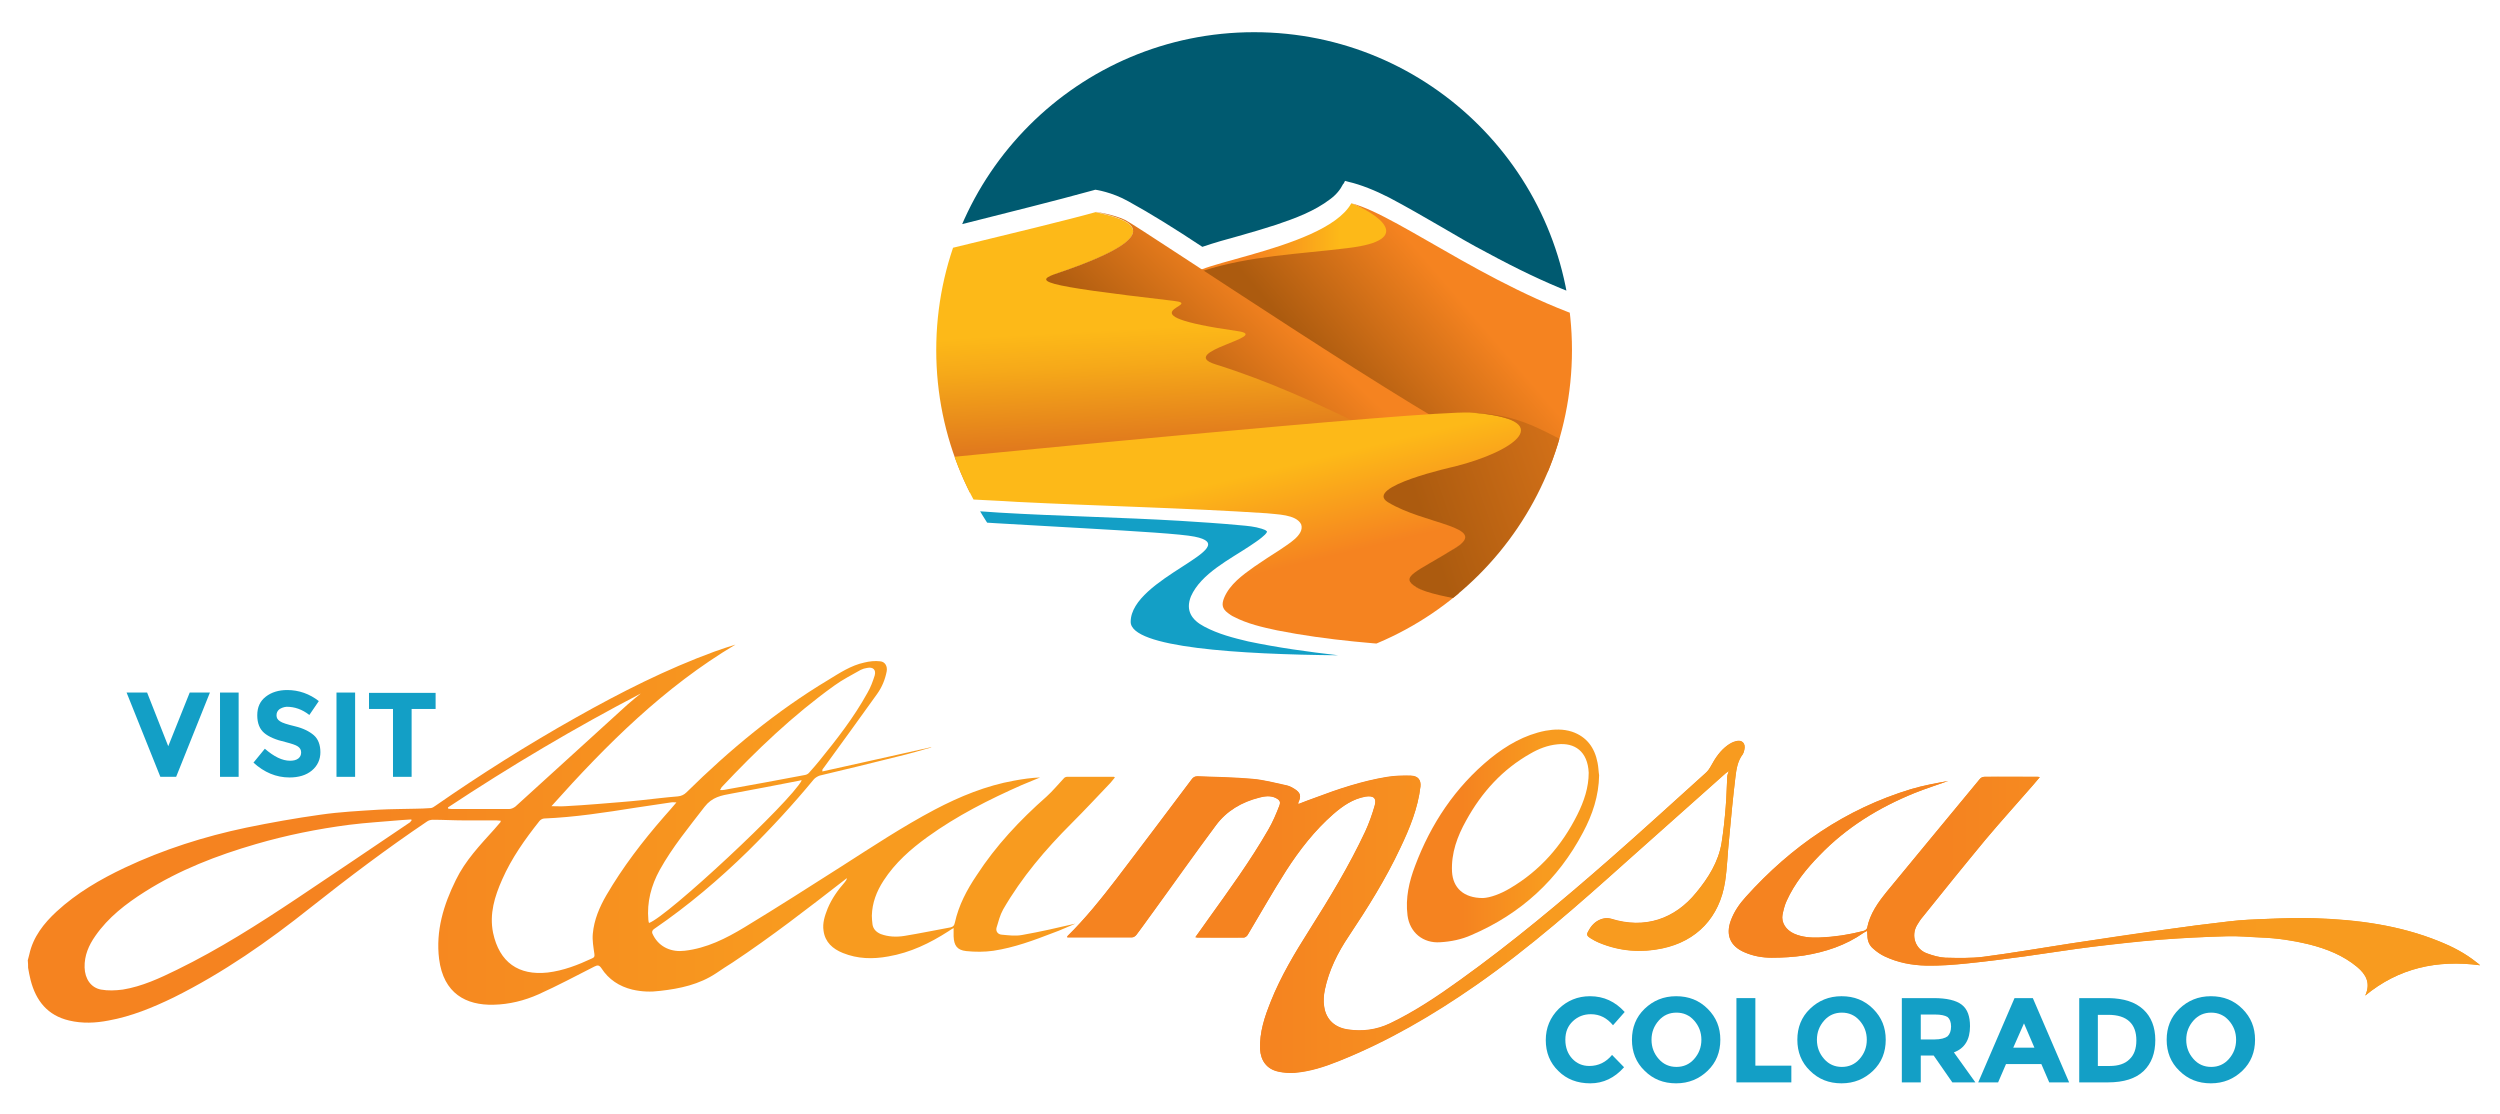 <?xml version="1.0" encoding="utf-8"?>
<!-- Generator: Adobe Illustrator 26.2.1, SVG Export Plug-In . SVG Version: 6.00 Build 0)  -->
<svg version="1.1" id="Layer_1" xmlns="http://www.w3.org/2000/svg" xmlns:xlink="http://www.w3.org/1999/xlink" x="0px" y="0px"
	 viewBox="0 0 792 352.9" style="enable-background:new 0 0 792 352.9;" xml:space="preserve">
<style type="text/css">
	.st0{fill:url(#SVGID_1_);}
	.st1{fill:url(#SVGID_00000026881678999814049820000017091148765208739482_);}
	.st2{fill:url(#SVGID_00000052810350843194907600000013843691924515213742_);}
	.st3{fill:url(#SVGID_00000036225692252807678070000017888983752554024630_);}
	.st4{fill:url(#SVGID_00000004524118410562248960000004977039638311648900_);}
	.st5{clip-path:url(#SVGID_00000111884138522439526390000000163169170579613347_);}
	.st6{fill:url(#SVGID_00000021082892200076101040000008306059842665822131_);}
	.st7{fill:url(#SVGID_00000158710273933403129300000013637753348070941345_);}
	.st8{fill:url(#SVGID_00000110463673832584262590000014346597333240145296_);}
	.st9{fill:url(#SVGID_00000041296526546533480780000012491867695109479060_);}
	.st10{fill:#005A70;}
	.st11{fill:#395A5A;}
	.st12{fill:#606161;}
	.st13{fill:url(#SVGID_00000114782269182403691110000016813653853118960033_);}
	.st14{fill:#139FC6;}
	.st15{fill:url(#SVGID_00000099663950900917469810000016241459933165206413_);}
</style>
<g>
	<g id="NWGgss">
		
			<linearGradient id="SVGID_1_" gradientUnits="userSpaceOnUse" x1="338.13" y1="64.6" x2="785.69" y2="64.6" gradientTransform="matrix(1 0 0 -1 0 352)">
			<stop  offset="0.29" style="stop-color:#F58320"/>
			<stop  offset="0.71" style="stop-color:#F89B1F"/>
		</linearGradient>
		<path class="st0" d="M378.7,296.9c0.3,0.1,0.5,0.1,0.6,0.1c4.9,0,9.9,0,14.8,0c0.4,0,1-0.5,1.2-0.9c4-6.7,7.9-13.6,12.1-20.2
			c4.2-6.6,9-12.8,15-18c3-2.6,6.1-4.8,10.2-5.6c2.5-0.4,3.6,0.5,2.9,2.9c-0.8,2.8-1.8,5.6-3,8.2c-5.1,10.9-11.3,21.1-17.7,31.2
			c-4.6,7.3-9,14.6-12.2,22.6c-1.9,4.9-3.6,9.8-3.4,15.1c0.2,3.7,2.1,6.3,5.7,7.1c1.7,0.4,3.5,0.5,5.2,0.4c4.9-0.4,9.5-1.9,14-3.7
			c15.5-6.2,29.7-14.6,43.4-24c17.1-11.9,32.7-25.7,48.2-39.6c10.3-9.2,20.7-18.4,31-27.6c0.2-0.2,0.5-0.4,1-0.7
			c-0.2,0.7-0.4,1.2-0.5,1.7c-0.2,3.2-0.2,6.5-0.5,9.7c-0.3,3.8-0.7,7.6-1.3,11.4c-1,6-4.2,11.1-8,15.7c-6.8,8.4-16.3,11.7-27.1,8.3
			c-0.8-0.2-1.7-0.2-2.5,0c-1.9,0.5-3.3,1.7-4.3,3.4c-1,1.6-1,1.9,0.6,2.9c0.8,0.5,1.6,1,2.5,1.3c6.5,2.7,13.2,3.3,20,1.8
			c11-2.3,18.2-9.9,19.9-21.1c0.7-4.6,0.8-9.2,1.3-13.8c0.6-6.5,1.2-13,2-19.5c0.3-2.5,0.7-5,2.3-7.1c0.3-0.4,0.4-0.9,0.5-1.4
			c0.5-2-0.7-3.3-2.7-2.7c-0.9,0.2-1.8,0.7-2.5,1.2c-2.4,1.7-4,4.1-5.4,6.7c-0.4,0.8-1,1.6-1.7,2.2c-10.1,9.1-20.1,18.3-30.3,27.2
			c-15.3,13.4-30.9,26.5-47.4,38.3c-7.1,5.1-14.4,10-22.3,13.8c-4.2,2-8.7,2.6-13.3,1.9c-4.1-0.6-6.9-3.1-7.5-7.2
			c-0.3-1.8-0.1-3.7,0.2-5.4c1.3-6.2,4.1-11.8,7.6-17c6-9,11.7-18.1,16.3-27.9c2.9-6.2,5.6-12.6,6.4-19.5c0.2-2-0.7-3.3-3-3.4
			c-2.5-0.1-5.1,0-7.6,0.4c-7.9,1.3-15.4,3.8-22.8,6.6c-1.7,0.6-3.5,1.3-5.3,2c0-0.3,0-0.4,0-0.5c1-2,0.7-3.1-1.2-4.3
			c-0.8-0.5-1.6-0.9-2.4-1.1c-3.7-0.8-7.4-1.8-11.1-2.1c-5.7-0.5-11.5-0.6-17.2-0.8c-0.9,0-1.4,0.3-1.9,1
			c-7.9,10.5-15.8,21-23.8,31.5c-4.8,6.3-9.8,12.5-15.5,18.1c-0.1,0.1-0.1,0.2-0.1,0.4c6.9,0,13.7,0,20.5,0c0.5,0,1.1-0.4,1.4-0.8
			c1.7-2.2,3.2-4.5,4.9-6.7c6.7-9.4,13.4-18.8,20.3-28c3.4-4.6,8.2-7.4,13.8-8.8c1.7-0.4,3.5-0.6,5.1,0.1c1.3,0.6,1.7,1.2,1.2,2.5
			c-1,2.6-2.1,5.2-3.5,7.6c-5.7,9.9-12.4,19.1-19,28.3C381.5,293,380.1,294.9,378.7,296.9L378.7,296.9z M785.7,305.8
			c-0.5-0.5-0.8-0.7-1.1-0.9c-3.6-2.9-7.6-5-11.9-6.7c-12.6-5.1-25.9-6.9-39.3-7.3c-5-0.2-10,0-15,0.2c-4.1,0.1-8.2,0.3-12.3,0.8
			c-7,0.8-14,1.7-20.9,2.7c-9.8,1.4-19.5,2.9-29.3,4.3c-9.2,1.4-18.3,3-27.5,4.2c-4,0.5-8,0.4-12.1,0.3c-2-0.1-4-0.7-5.9-1.4
			c-3.5-1.2-5.1-5.4-3.1-8.9c0.5-0.9,1.1-1.8,1.8-2.6c6.6-8.2,13.1-16.4,19.9-24.5c4.9-5.9,10-11.5,15-17.2c0.7-0.8,1.4-1.7,2.2-2.6
			c-0.3-0.1-0.4-0.1-0.5-0.1c-5.7,0-11.4,0-17.1,0c-0.5,0-1.1,0.3-1.4,0.7c-9.8,11.9-19.6,23.7-29.4,35.6c-2.8,3.4-5.4,7-6.3,11.6
			c-0.1,0.4-0.7,0.8-1.1,0.9c-4.6,1.2-9.3,2-14.1,2.1c-2.7,0.1-5.4-0.1-7.9-1.2c-2.6-1.1-4.2-3.5-3.7-6c0.3-1.5,0.6-3,1.3-4.4
			c2.5-5.5,6.2-10.1,10.4-14.4c8.6-8.9,18.9-15.2,30.2-19.8c3.5-1.4,7.1-2.6,10.6-3.8c-4,0.8-8,1.5-11.8,2.6
			c-20.8,6.3-37.9,18.1-52.3,34.1c-2,2.2-3.7,4.7-4.8,7.6c-1.7,4.6-0.1,8.1,4.4,10c2.7,1.2,5.6,1.7,8.6,1.7c3.4,0,6.8-0.2,10.2-0.7
			c6.8-1.1,13.2-3.2,18.9-7.2c0.3-0.2,0.6-0.4,1.1-0.6c0,0.6,0.1,1,0.1,1.5c0,1.6,0.6,3.1,1.8,4.1c1.1,1,2.4,1.9,3.7,2.5
			c4.2,1.9,8.6,2.8,13.1,2.9c4.4,0.1,8.8-0.2,13.1-0.7c6-0.6,12-1.4,18-2.2c7.3-1,14.6-2.2,21.9-3.1c7-0.9,14-1.7,21-2.2
			c7.1-0.6,14.3-0.9,21.4-1.1c3.5-0.1,7.1,0.2,10.6,0.4c5.2,0.2,10.3,1,15.4,2.2c5.5,1.4,10.7,3.5,15.1,7.1c2.9,2.4,4.4,5.2,2.6,9.1
			C759.9,306.7,772,304,785.7,305.8L785.7,305.8z"/>
		
			<linearGradient id="SVGID_00000080886073204995067420000004411270661077155984_" gradientUnits="userSpaceOnUse" x1="8.84" y1="87.843" x2="353.39" y2="87.843" gradientTransform="matrix(1 0 0 -1 0 352)">
			<stop  offset="0.29" style="stop-color:#F58320"/>
			<stop  offset="0.71" style="stop-color:#F89B1F"/>
		</linearGradient>
		<path style="fill:url(#SVGID_00000080886073204995067420000004411270661077155984_);" d="M8.8,304.2c0.2-0.6,0.3-1.2,0.5-1.9
			c1.2-5.5,4.6-9.8,8.6-13.5c6.4-5.9,13.8-10.2,21.6-13.9c12.3-5.8,25.2-9.9,38.5-12.7c7.8-1.6,15.6-3,23.5-4.1
			c6.2-0.9,12.4-1.2,18.6-1.6c3.8-0.2,7.7-0.2,11.5-0.3c1.6,0,3.2-0.1,4.8-0.2c0.5,0,1.1-0.4,1.5-0.7c14.4-10,29.3-19.4,44.6-28
			c14.2-8,28.6-15.3,43.9-20.9c2.2-0.8,4.4-1.5,6.6-2.2c-22.5,13.4-40.8,31.6-58.3,51.2c1.7,0,3,0.1,4.4,0c3.4-0.2,6.9-0.4,10.3-0.7
			c4.6-0.4,9.2-0.7,13.8-1.2c3.8-0.4,7.7-0.9,11.5-1.2c1.1-0.1,2-0.5,2.8-1.3c13.7-13.5,28.4-25.7,44.9-35.6
			c3.6-2.2,7.2-4.6,11.4-5.5c1.6-0.4,3.4-0.6,5-0.4c1.6,0.1,2.4,1.6,2.1,3.2c-0.5,2.6-1.5,5-3,7.1c-5.5,7.7-11.1,15.4-16.7,23.1
			c-0.2,0.3-0.4,0.5-0.6,0.8c-0.1,0.1,0,0.2-0.1,0.7c11.6-2.6,23.1-5.1,34.5-7.7c0,0,0,0.1,0,0.1c-3.4,0.9-6.8,2-10.3,2.8
			c-8.3,2.1-16.6,4.1-25,6.1c-0.6,0.2-1.3,0.6-1.8,1.1c-6.6,8-13.6,15.6-21,22.9c-9.1,8.9-18.9,17.2-29.4,24.4
			c-1.1,0.7-1.1,1.3-0.5,2.3c2,3.8,5.9,5.3,9.9,4.8c7-0.8,13.1-3.9,18.9-7.4c10.4-6.3,20.7-12.9,30.9-19.4
			c9.7-6.2,19.2-12.5,29.4-17.9c8-4.2,16.3-7.6,25.2-9.2c2.7-0.5,5.5-0.9,8.2-1c-2,0.8-3.9,1.6-5.8,2.4
			c-10.4,4.6-20.5,9.7-29.8,16.4c-5.4,3.9-10.3,8.2-14,13.9c-2.2,3.4-3.6,7-3.7,11.1c0,0.9,0.1,1.8,0.2,2.7c0.2,1.5,1.2,2.5,2.6,3.1
			c2.4,0.9,5,1,7.5,0.6c4.9-0.8,9.7-1.8,14.6-2.7c0.9-0.2,1.2-0.6,1.4-1.5c1.2-5.5,3.8-10.4,6.9-15c6.1-9.4,13.7-17.5,22.1-24.9
			c2-1.8,3.7-3.9,5.5-5.8c0.2-0.3,0.7-0.5,1-0.5c5,0,9.9,0,14.9,0c0.1,0,0.1,0.1,0.3,0.2c-0.5,0.6-0.9,1.1-1.4,1.7
			c-4.1,4.3-8.1,8.6-12.3,12.8c-8.3,8.3-15.8,17.1-21.7,27.3c-1,1.8-1.5,3.8-2.1,5.8c-0.3,1.1,0.4,2.1,1.6,2.2
			c2.2,0.2,4.4,0.5,6.5,0.1c5.7-1,11.3-2.3,16.9-3.6c-1.1,0.5-2.3,1-3.5,1.5c-1.2,0.5-2.3,1-3.5,1.4c-6.2,2.4-12.4,4.7-19,5.7
			c-2.8,0.4-5.8,0.4-8.6,0.1c-2.9-0.3-3.9-1.8-4-4.7c0-0.8,0-1.6,0-2.6c-0.7,0.4-1.2,0.7-1.6,1c-5.9,3.8-12.1,6.8-19.1,8
			c-4.9,0.9-9.7,0.8-14.4-1.1c-3.2-1.3-5.6-3.4-6.1-7c-0.4-2.5,0.4-4.8,1.3-7.1c1.3-3.1,3.2-5.8,5.4-8.3c0.3-0.4,0.6-0.7,0.7-1.3
			c-0.3,0.2-0.6,0.4-0.8,0.6c-11.6,9-23.2,18-35.4,26.1c-1.7,1.1-3.5,2.2-5.2,3.4c-5.4,3.6-11.5,4.9-17.7,5.6
			c-3,0.4-5.9,0.3-8.9-0.4c-4.1-1-7.5-3.2-9.8-6.8c-0.7-1-1.2-1-2.2-0.5c-5.9,3-11.7,6.1-17.7,8.8c-4.5,2-9.3,3.2-14.3,3.3
			c-8.6,0.2-15.8-3.5-17.2-14.5c-1.1-8.9,1.4-17.1,5.3-25c3-6.2,7.7-11.1,12.2-16.1c0.6-0.7,1.3-1.5,1.9-2.2
			c0.1-0.1,0.1-0.2,0.1-0.5c-0.5,0-0.9-0.1-1.3-0.1c-3.5,0-6.9,0-10.4,0c-3.3,0-6.5-0.2-9.8-0.2c-0.6,0-1.4,0.2-1.9,0.6
			c-12.6,8.5-24.8,17.7-36.8,27.2C85,298.2,70.7,308.2,55,316c-6.6,3.2-13.4,6-20.6,7.3c-4.1,0.8-8.3,1-12.5,0
			c-6.8-1.6-10.5-6.2-12.2-12.8c-0.3-1.3-0.6-2.6-0.8-3.9C8.9,305.8,8.9,305,8.8,304.2L8.8,304.2z M130.4,259.9l-0.1-0.3
			c-1,0.1-2.1,0.1-3.1,0.2c-5.5,0.5-11.1,0.8-16.6,1.5c-10,1.3-19.9,3.3-29.5,6.1c-12.4,3.6-24.3,8.2-35.2,15.1
			c-6,3.8-11.6,8.1-15.7,14c-2.1,3-3.5,6.2-3.4,10c0.1,3.6,2,6.4,5.2,7c2.2,0.4,4.6,0.3,6.9,0c6.1-1,11.7-3.6,17.2-6.3
			c13.3-6.5,25.7-14.4,38-22.6c12-8,23.8-16,35.8-24.1C130.1,260.2,130.3,260,130.4,259.9L130.4,259.9z M214.3,254.2
			c-0.8,0-1.2-0.1-1.7,0c-3.8,0.6-7.6,1.1-11.4,1.7c-9.5,1.5-19.1,3-28.8,3.4c-0.5,0-1.2,0.4-1.5,0.8c-4.6,5.8-8.8,11.7-11.8,18.5
			c-2.4,5.4-4.1,10.9-2.9,16.9c2,9.4,8.1,13.6,17.3,12.6c5-0.6,9.6-2.4,14.1-4.5c0.7-0.3,0.8-0.6,0.7-1.4c-0.3-2.1-0.7-4.3-0.5-6.4
			c0.4-4.4,2.1-8.4,4.3-12.2c5.2-8.9,11.4-17,18.2-24.8C211.6,257.3,212.9,255.9,214.3,254.2L214.3,254.2z M254,247.2
			c-0.4,0-0.6,0-0.7,0.1c-7.2,1.4-14.4,2.8-21.5,4.1c-3.3,0.6-6.2,1.1-8.6,4.2c-5,6.5-10.2,12.8-14.2,20c-2.7,4.9-4.1,10.2-3.6,15.8
			c0,0.3,0.1,0.7,0.2,1C211.3,290.5,250.5,254,254,247.2L254,247.2z M228.1,250.3c0.7,0,1.1,0,1.5-0.1c8.5-1.5,17-3.1,25.5-4.7
			c0.5-0.1,1-0.4,1.3-0.8c1.1-1.2,2.1-2.4,3.1-3.6c5.6-6.9,11-13.8,15.3-21.6c1-1.7,1.7-3.6,2.3-5.5c0.5-1.8-0.5-2.8-2.4-2.4
			c-0.7,0.1-1.4,0.3-2,0.6c-2.8,1.6-5.8,3.1-8.4,5c-13.1,9.4-24.7,20.5-35.7,32.2C228.5,249.6,228.4,249.8,228.1,250.3L228.1,250.3z
			 M141.9,255.8c0,0.1,0.1,0.2,0.1,0.4c0.4,0,0.8,0.1,1.2,0.1c6,0,12.1,0,18.1,0c0.7,0,1.5-0.4,2-0.8c11.9-10.8,23.7-21.6,35.5-32.3
			c1.4-1.2,2.8-2.4,4.2-3.5C182.1,230.6,161.7,242.7,141.9,255.8L141.9,255.8z"/>
		
			<linearGradient id="SVGID_00000159458220655047544960000003108305269372057268_" gradientUnits="userSpaceOnUse" x1="338.15" y1="64.6" x2="552.727" y2="64.6" gradientTransform="matrix(1 0 0 -1 0 352)">
			<stop  offset="0.29" style="stop-color:#F58320"/>
			<stop  offset="0.71" style="stop-color:#F89B1F"/>
		</linearGradient>
		<path style="fill:url(#SVGID_00000159458220655047544960000003108305269372057268_);" d="M378.7,296.9c1.4-2,2.8-3.8,4.1-5.7
			c6.6-9.2,13.3-18.4,19-28.3c1.4-2.4,2.5-5,3.5-7.6c0.5-1.3,0-1.9-1.2-2.5c-1.7-0.8-3.4-0.6-5.1-0.1c-5.6,1.4-10.4,4.2-13.8,8.8
			c-6.9,9.3-13.5,18.7-20.3,28c-1.6,2.2-3.2,4.5-4.9,6.7c-0.3,0.4-0.9,0.8-1.4,0.8c-6.8,0-13.6,0-20.5,0c0-0.2,0.1-0.3,0.1-0.4
			c5.7-5.6,10.6-11.8,15.5-18.1c8-10.4,15.9-21,23.8-31.5c0.5-0.7,1-1,1.9-1c5.7,0.3,11.5,0.3,17.2,0.8c3.7,0.3,7.4,1.3,11.1,2.1
			c0.9,0.2,1.7,0.6,2.4,1.1c1.9,1.2,2.2,2.2,1.2,4.3c0,0.1,0,0.2,0,0.5c1.8-0.7,3.5-1.4,5.3-2c7.4-2.8,15-5.3,22.8-6.6
			c2.5-0.4,5.1-0.4,7.6-0.4c2.2,0.1,3.2,1.4,3,3.4c-0.8,6.9-3.4,13.3-6.4,19.5c-4.6,9.8-10.3,18.9-16.3,27.9
			c-3.5,5.2-6.3,10.8-7.6,17c-0.4,1.8-0.5,3.7-0.2,5.4c0.6,4.1,3.4,6.6,7.5,7.2c4.6,0.7,9.1,0.1,13.3-1.9c8-3.7,15.2-8.6,22.3-13.8
			c16.5-11.9,32.1-24.9,47.4-38.3c10.2-9,20.2-18.1,30.3-27.2c0.7-0.6,1.2-1.4,1.7-2.2c1.4-2.6,3-5,5.4-6.7c0.8-0.5,1.6-1,2.5-1.2
			c2-0.6,3.2,0.7,2.7,2.7c-0.1,0.5-0.3,1-0.5,1.4c-1.6,2.1-2,4.6-2.3,7.1c-0.8,6.5-1.4,13-2,19.5c-0.5,4.6-0.6,9.3-1.3,13.8
			c-1.8,11.2-8.9,18.8-19.9,21.1c-6.8,1.4-13.5,0.9-20-1.8c-0.9-0.4-1.7-0.8-2.5-1.3c-1.6-1-1.6-1.2-0.6-2.9c1-1.7,2.4-2.9,4.3-3.4
			c0.8-0.2,1.7-0.2,2.5,0c10.8,3.4,20.3,0.1,27.1-8.3c3.8-4.6,7-9.7,8-15.7c0.6-3.8,1-7.6,1.3-11.4c0.3-3.2,0.3-6.5,0.5-9.7
			c0-0.5,0.2-1,0.5-1.7c-0.4,0.3-0.7,0.5-1,0.7c-10.3,9.2-20.7,18.4-31,27.6c-15.5,13.9-31.1,27.7-48.2,39.6
			c-13.6,9.5-27.9,17.8-43.4,24c-4.5,1.8-9.1,3.3-14,3.7c-1.7,0.1-3.5,0-5.2-0.4c-3.6-0.8-5.5-3.5-5.7-7.1
			c-0.2-5.4,1.4-10.3,3.4-15.1c3.2-8,7.6-15.4,12.2-22.6c6.4-10.1,12.6-20.4,17.7-31.2c1.2-2.6,2.2-5.4,3-8.2
			c0.7-2.4-0.3-3.3-2.9-2.9c-4,0.7-7.2,2.9-10.2,5.5c-5.9,5.2-10.7,11.4-15,18c-4.2,6.6-8.1,13.5-12.1,20.2
			c-0.2,0.4-0.8,0.9-1.2,0.9c-4.9,0.1-9.9,0-14.8,0C379.2,297,379.1,296.9,378.7,296.9L378.7,296.9z"/>
		
			<linearGradient id="SVGID_00000139981691514330469000000014622598388734734502_" gradientUnits="userSpaceOnUse" x1="547.567" y1="71.237" x2="785.69" y2="71.237" gradientTransform="matrix(1 0 0 -1 0 352)">
			<stop  offset="0.29" style="stop-color:#F58320"/>
			<stop  offset="0.71" style="stop-color:#F89B1F"/>
		</linearGradient>
		<path style="fill:url(#SVGID_00000139981691514330469000000014622598388734734502_);" d="M785.7,305.8
			c-13.6-1.8-25.8,0.8-36.4,9.6c1.8-3.9,0.3-6.7-2.6-9.1c-4.4-3.7-9.6-5.7-15.1-7.1c-5-1.3-10.2-2-15.4-2.2
			c-3.5-0.1-7.1-0.5-10.6-0.4c-7.2,0.2-14.3,0.6-21.4,1.1c-7,0.6-14,1.4-21,2.2c-7.3,0.9-14.6,2.1-21.9,3.1c-6,0.8-12,1.6-18,2.2
			c-4.4,0.4-8.8,0.8-13.1,0.7c-4.5-0.1-9-0.9-13.1-2.9c-1.3-0.6-2.6-1.5-3.7-2.5c-1.2-1-1.8-2.5-1.8-4.1c0-0.4-0.1-0.9-0.1-1.5
			c-0.5,0.3-0.8,0.4-1.1,0.6c-5.7,4-12.1,6.1-18.9,7.2c-3.3,0.5-6.8,0.7-10.2,0.7c-2.9,0-5.8-0.5-8.6-1.7c-4.5-1.9-6-5.4-4.4-10
			c1-2.9,2.8-5.4,4.8-7.6c14.4-16,31.6-27.8,52.3-34.1c3.9-1.2,7.9-1.9,11.8-2.6c-3.5,1.3-7.1,2.4-10.6,3.8
			c-11.4,4.6-21.7,10.9-30.2,19.8c-4.2,4.3-7.9,8.9-10.4,14.4c-0.6,1.4-1,2.9-1.3,4.4c-0.4,2.5,1.1,4.8,3.7,6
			c2.5,1.1,5.2,1.3,7.9,1.2c4.8-0.2,9.5-0.9,14.1-2.1c0.4-0.1,1-0.5,1.1-0.9c0.9-4.5,3.5-8.1,6.3-11.6c9.8-11.9,19.6-23.8,29.4-35.6
			c0.3-0.4,0.9-0.7,1.4-0.7c5.7-0.1,11.4,0,17.1,0c0.1,0,0.2,0.1,0.5,0.1c-0.8,0.9-1.5,1.8-2.2,2.6c-5,5.8-10.1,11.4-15,17.2
			c-6.7,8.1-13.3,16.3-19.9,24.5c-0.7,0.8-1.2,1.7-1.8,2.6c-2,3.4-0.4,7.6,3.1,8.9c1.9,0.7,3.9,1.3,5.9,1.4c4,0.1,8.1,0.2,12.1-0.3
			c9.2-1.2,18.4-2.8,27.5-4.2c9.8-1.5,19.5-3,29.3-4.3c7-1,13.9-1.9,20.9-2.7c4.1-0.5,8.2-0.6,12.3-0.8c5-0.2,10-0.4,15-0.2
			c13.5,0.5,26.7,2.2,39.3,7.3c4.2,1.7,8.3,3.8,11.9,6.7C784.9,305.1,785.2,305.4,785.7,305.8L785.7,305.8z"/>
		
			<linearGradient id="SVGID_00000093162426591339117470000009630329718325122470_" gradientUnits="userSpaceOnUse" x1="445.706" y1="87.104" x2="506.56" y2="87.104" gradientTransform="matrix(1 0 0 -1 0 352)">
			<stop  offset="0.29" style="stop-color:#F58320"/>
			<stop  offset="0.71" style="stop-color:#F89B1F"/>
		</linearGradient>
		<path style="fill:url(#SVGID_00000093162426591339117470000009630329718325122470_);" d="M506.1,241.6c-0.9-4.7-3.4-8.2-8.1-9.8
			c-2.8-0.9-5.6-0.8-8.4-0.3c-6.6,1.3-12.3,4.6-17.5,8.8c-11.1,9.1-18.8,20.7-23.8,34c-1.9,5-3.1,10.2-2.4,15.7
			c0.7,5.4,4.9,8.9,10.4,8.5c3.4-0.2,6.8-0.9,9.9-2.3c15.6-6.7,27.4-17.5,35.3-32.5c3-5.6,5-11.6,5.1-18.1
			C506.4,244.4,506.4,243,506.1,241.6L506.1,241.6z M499.7,258.1c-4.9,9.8-11.8,17.7-21.3,23.3c-3,1.8-6.3,3-8.6,3.1
			c-6.2,0-9.5-3.3-9.8-8.3c-0.3-6,1.7-11.3,4.5-16.3c4.9-8.9,11.5-16.2,20.4-21.2c2.6-1.5,5.4-2.6,8.5-2.9c5.4-0.6,9.6,2.2,9.9,9
			C503.3,249.5,501.8,253.9,499.7,258.1L499.7,258.1z"/>
	</g>
	<g>
		<defs>
			<circle id="SVGID_00000057829595387478989090000000686790302689188239_" cx="397.3" cy="110.9" r="100.7"/>
		</defs>
		<clipPath id="SVGID_00000092419117885935897910000013658412567180928642_">
			<use xlink:href="#SVGID_00000057829595387478989090000000686790302689188239_"  style="overflow:visible;"/>
		</clipPath>
		<g style="clip-path:url(#SVGID_00000092419117885935897910000013658412567180928642_);">
			
				<linearGradient id="SVGID_00000136397510548202135330000000368017288540448686_" gradientUnits="userSpaceOnUse" x1="377.468" y1="275.31" x2="443.724" y2="275.31" gradientTransform="matrix(1 0 0 -1 0 352)">
				<stop  offset="0.29" style="stop-color:#F58320"/>
				<stop  offset="0.71" style="stop-color:#FDB918"/>
			</linearGradient>
			<path style="fill:url(#SVGID_00000136397510548202135330000000368017288540448686_);" d="M379.3,89c-12.1-4.7,40.1-8.9,48.8-24.6
				c9.1,3.6,17.5,9,15.3,11.6S382.3,90.1,379.3,89L379.3,89z"/>
			
				<linearGradient id="SVGID_00000065064435730557841230000004436217180406824363_" gradientUnits="userSpaceOnUse" x1="350.577" y1="210.27" x2="348.577" y2="247.32" gradientTransform="matrix(1 0 0 -1 0 352)">
				<stop  offset="0" style="stop-color:#E0781D"/>
				<stop  offset="0.13" style="stop-color:#E4811C"/>
				<stop  offset="0.7" style="stop-color:#F6A919"/>
				<stop  offset="1" style="stop-color:#FDB918"/>
			</linearGradient>
			<path style="fill:url(#SVGID_00000065064435730557841230000004436217180406824363_);" d="M462.4,139.8l-197.9,20.8l-28.3-65.8
				L260,89c8-2.6,70.8-17.2,87.1-21.8c6.4,1.6,28.6,5.6-11.7,19.3c-8,2.7,10.8,1.1,40,6.3c13.2,2.4,6.4,7.5,19.8,5.9
				c7.2-1.1,34.4,35.6,46.1,37.7L462.4,139.8L462.4,139.8z"/>
			
				<linearGradient id="SVGID_00000152244288572310748020000006566148308193372578_" gradientUnits="userSpaceOnUse" x1="566.254" y1="285.34" x2="447.678" y2="183.426" gradientTransform="matrix(1 0 0 -1 0 352)">
				<stop  offset="0.62" style="stop-color:#F58320"/>
				<stop  offset="0.92" style="stop-color:#AC5B0F"/>
			</linearGradient>
			<path style="fill:url(#SVGID_00000152244288572310748020000006566148308193372578_);" d="M607.1,114.2c-2.4-0.3-11-2.9-21.5-1.9
				c-10.5,1-34.8,1.3-71.9-8c-37.1-9.3-70.1-36-85.6-39.9c7.9,3.1,20.9,11.6-1.2,14.2c-15.2,1.9-31,2.4-45.8,7.2
				c-16.6,5.4,91.3,60.4,91.3,60.4l135.2,25.6L607.1,114.2L607.1,114.2z"/>
			
				<linearGradient id="SVGID_00000031922542849809968100000012182182424162130310_" gradientUnits="userSpaceOnUse" x1="421.583" y1="259.602" x2="379.355" y2="216.364" gradientTransform="matrix(1 0 0 -1 0 352)">
				<stop  offset="0.25" style="stop-color:#F58320"/>
				<stop  offset="1" style="stop-color:#AC5B0F"/>
			</linearGradient>
			<path style="fill:url(#SVGID_00000031922542849809968100000012182182424162130310_);" d="M459.2,145l13.1-3.1
				c-17.8-6.9-110.5-69.5-115.8-72.2c-3.7-1.8-9.4-2.6-9.4-2.6c6.4,1.6,28.6,5.6-11.7,19.3c-8,2.7-7.5,3.8,36.3,8.9
				c10.8,1.2-18.3,4.1,20.4,9.6c11.2,1.6-19.5,6.6-7.1,10.5c33.6,10.5,63.2,29.2,70.7,30.6"/>
			<g>
				<path class="st10" d="M426.1,57.3l1.1,0.3c3.9,0.9,8.4,2.7,12.9,5c5.5,2.9,11,6.1,16.2,9.1c4.8,2.8,9.7,5.7,14.7,8.3
					c9.8,5.3,18.2,9.3,26.3,12.5c-8.6-47.7-51-83.4-99.8-83.4c-41.2,0-77.6,24.3-93.5,62.1l2.4-0.6c13.4-3.4,27.2-6.8,39.9-10.3
					l0.7-0.2c0,0,5.2,0.7,10.5,3.7c7.1,3.9,14.8,8.7,23.4,14.4c3.8-1.3,7.7-2.4,11.4-3.4c3.9-1.1,8-2.3,12-3.6
					c6.2-2.1,12.1-4.3,17.1-8.1c1.9-1.4,3.2-3,4.1-4.8C425.6,58.4,426.1,57.3,426.1,57.3z"/>
				<path class="st11" d="M312.9,171.7c-1.9-2.8-3.7-5.6-5.3-8.6C309.2,166.1,311,169,312.9,171.7z"/>
				<path class="st11" d="M319.1,179.7c-2.2-2.6-4.2-5.2-6.1-7.9C314.9,174.5,316.9,177.2,319.1,179.7z"/>
				<path class="st11" d="M362.8,210.1c-2-0.7-3.9-1.5-5.9-2.3C358.8,208.6,360.8,209.3,362.8,210.1z"/>
				<path class="st12" d="M439.3,207.2C439.3,207.2,439.2,207.2,439.3,207.2c-0.8,0.3-1.6,0.7-2.4,1
					C437.7,207.9,438.5,207.6,439.3,207.2z"/>
				<path class="st12" d="M338.8,197.7c-1.8-1.2-3.5-2.5-5.2-3.9C335.3,195.1,337,196.4,338.8,197.7z"/>
				<path class="st12" d="M323.6,184.7c-1.5-1.6-3-3.2-4.5-4.9C320.6,181.5,322.1,183.1,323.6,184.7z"/>
			</g>
			<g>
				
					<linearGradient id="SVGID_00000094580060062388442090000005011388611664637873_" gradientUnits="userSpaceOnUse" x1="385.769" y1="152.16" x2="361.429" y2="253.16" gradientTransform="matrix(1 0 0 -1 0 352)">
					<stop  offset="0.14" style="stop-color:#F58320"/>
					<stop  offset="0.44" style="stop-color:#FDB918"/>
				</linearGradient>
				<path style="fill:url(#SVGID_00000094580060062388442090000005011388611664637873_);" d="M322.2,159c25.9,1.3,53.2,1.9,79.1,3.6
					c3.1,0.4,9.3,0.3,10.9,3.5c1.2,3.4-4.4,6.4-6.6,8c-2.8,1.8-5.6,3.6-8.2,5.4c-3.8,2.7-7.8,5.6-9.6,9.9c-0.8,2-0.7,3.4,1.2,4.8
					c0.5,0.4,1.2,0.9,1.9,1.2c4.2,2.2,9,3.3,13.7,4.3c16.1,3.2,32.5,4.4,48.9,5.4c11,0.6,21.9-12.1,32.9-11.9
					c2.9-7.3-31.6-3.6-37.3-7.1c-5.8-3.5,2.1-5.8,12.4-12.6c10.5-6.9,3.5-12.4-16.5-14.4c-15.8-1.6,16.6-10.5,16.6-10.5
					c40.5-4.3,24.4-17.1,4.2-17.9c-13.9-0.7-163.9,13.9-200.3,17.7c-1.1,0.3-2.2,0.6-3.4,1C241.9,156.1,319.5,158.6,322.2,159
					L322.2,159z"/>
				<path class="st14" d="M381.5,198.5c-4-2.1-6-5.1-4.2-9.6c3.2-7.2,12.3-11.7,18.6-15.9c1.3-0.9,2.6-1.7,3.8-2.7
					c0.7-0.6,1.5-1.2,1.7-1.9c0,0,0,0-0.1-0.1c-0.2-0.3-0.9-0.6-1.6-0.8c-2.2-0.7-4.5-0.9-6.8-1.1c-6.3-0.6-12.7-1-19-1.4
					c-18.5-1.1-38.9-1.5-57.3-2.6c-3.3-0.4-78.4-3.9-58.2-10.6c0.9-0.3,1.7-0.5,2.6-0.7c-4,0.4-6.5,0.7-6.9,0.8
					c-60.6,11.2,107.8,14.8,124.3,18.1c16.7,3.3-20.2,13.1-20.2,27c0,8.2,34.4,10.3,65.8,10.6c-9.6-1.1-19.1-2.4-28.6-4.4
					C390.8,202.1,386,200.9,381.5,198.5L381.5,198.5z"/>
			</g>
			
				<linearGradient id="SVGID_00000141436351958554192360000011380503234516973757_" gradientUnits="userSpaceOnUse" x1="545.994" y1="196.414" x2="448.51" y2="162.876" gradientTransform="matrix(1 0 0 -1 0 352)">
				<stop  offset="0" style="stop-color:#F58320"/>
				<stop  offset="0.9" style="stop-color:#AC5B0F"/>
			</linearGradient>
			<path style="fill:url(#SVGID_00000141436351958554192360000011380503234516973757_);" d="M546.1,156
				c-51.4-7.7-51.9-24.6-80.5-25.3c28.7,2,14.4,12.3-4.8,17.1c0,0-29.1,6.4-21.1,11.3c11.6,7.1,32.2,7.7,21.5,14.4
				c-12.8,8-18.1,9.1-12.4,12.6s30.5,6.2,37.1,7.4c0,0,44.6,16.5,60.1,14.6V156L546.1,156z"/>
		</g>
	</g>
</g>
<g>
	<path class="st14" d="M503.5,337.7c2.9,0,5.3-1.2,7.2-3.5l3.8,3.9c-3,3.4-6.6,5.1-10.7,5.1s-7.5-1.3-10.1-3.9c-2.7-2.6-4-5.9-4-9.8
		s1.4-7.2,4.1-9.9c2.7-2.6,6-4,9.9-4c4.4,0,8,1.7,11,5l-3.7,4.2c-1.9-2.3-4.2-3.5-7-3.5c-2.2,0-4.1,0.7-5.7,2.2s-2.4,3.4-2.4,5.9
		s0.8,4.5,2.2,6S501.3,337.7,503.5,337.7L503.5,337.7z"/>
	<path class="st14" d="M541,339.2c-2.7,2.6-6,4-10,4s-7.3-1.3-10-4c-2.7-2.6-4-5.9-4-9.8s1.3-7.2,4-9.8s6-4,10-4s7.3,1.3,10,4
		s4,5.9,4,9.8S543.7,336.6,541,339.2z M539,329.4c0-2.4-0.8-4.4-2.3-6.1c-1.5-1.7-3.4-2.5-5.6-2.5s-4.1,0.8-5.6,2.5
		s-2.3,3.7-2.3,6.1s0.8,4.4,2.3,6.1c1.5,1.7,3.4,2.5,5.6,2.5s4.1-0.8,5.6-2.5S539,331.8,539,329.4z"/>
	<path class="st14" d="M550.1,342.9v-26.7h6v21.4h11.4v5.3L550.1,342.9L550.1,342.9z"/>
	<path class="st14" d="M593.4,339.2c-2.7,2.6-6,4-10,4s-7.3-1.3-10-4c-2.7-2.6-4-5.9-4-9.8s1.3-7.2,4-9.8s6-4,10-4s7.3,1.3,10,4
		s4,5.9,4,9.8S596.1,336.6,593.4,339.2z M591.4,329.4c0-2.4-0.8-4.4-2.3-6.1c-1.5-1.7-3.4-2.5-5.6-2.5s-4.1,0.8-5.6,2.5
		s-2.3,3.7-2.3,6.1s0.8,4.4,2.3,6.1c1.5,1.7,3.4,2.5,5.6,2.5s4.1-0.8,5.6-2.5S591.4,331.8,591.4,329.4z"/>
	<path class="st14" d="M624.1,325.1c0,4.3-1.7,7-5.1,8.3l6.8,9.5h-7.3l-5.9-8.5h-4.1v8.5h-6v-26.7h10.1c4.1,0,7.1,0.7,8.9,2.1
		S624.1,322,624.1,325.1L624.1,325.1z M617,328.3c0.7-0.7,1.1-1.7,1.1-3.1s-0.4-2.4-1.1-3c-0.8-0.5-2.1-0.8-4-0.8h-4.5v7.9h4.3
		C614.8,329.3,616.2,328.9,617,328.3L617,328.3z"/>
	<path class="st14" d="M649.2,342.9l-2.5-5.8h-11.2l-2.5,5.8h-6.3l11.5-26.7h5.8l11.5,26.7H649.2L649.2,342.9z M641.2,324.2
		l-3.4,7.7h6.7L641.2,324.2L641.2,324.2z"/>
	<path class="st14" d="M679,319.8c2.5,2.3,3.8,5.6,3.8,9.7s-1.2,7.4-3.7,9.8c-2.5,2.4-6.3,3.6-11.3,3.6h-9.1v-26.7h9.4
		C672.8,316.3,676.4,317.4,679,319.8L679,319.8z M674.6,335.6c1.5-1.4,2.2-3.4,2.2-6s-0.7-4.6-2.2-6s-3.7-2.1-6.7-2.1h-3.3v16.2h3.8
		C671.1,337.7,673.2,337,674.6,335.6L674.6,335.6z"/>
	<path class="st14" d="M710.4,339.2c-2.7,2.6-6,4-10,4s-7.3-1.3-10-4c-2.7-2.6-4-5.9-4-9.8s1.3-7.2,4-9.8s6-4,10-4s7.3,1.3,10,4
		s4,5.9,4,9.8S713.1,336.6,710.4,339.2z M708.4,329.4c0-2.4-0.8-4.4-2.3-6.1c-1.5-1.7-3.4-2.5-5.6-2.5s-4.1,0.8-5.6,2.5
		s-2.3,3.7-2.3,6.1s0.8,4.4,2.3,6.1c1.5,1.7,3.4,2.5,5.6,2.5s4.1-0.8,5.6-2.5S708.4,331.8,708.4,329.4z"/>
</g>
<g>
	<path class="st14" d="M53.3,236.4l6.8-17h6.4l-10.7,26.7h-5l-10.7-26.7h6.5L53.3,236.4L53.3,236.4z"/>
	<path class="st14" d="M69.7,219.4h5.9v26.7h-5.9V219.4z"/>
	<path class="st14" d="M88.5,224.7c-0.6,0.5-0.9,1.1-0.9,1.9s0.3,1.4,1.1,1.9c0.7,0.5,2.3,1,4.8,1.6c2.5,0.6,4.5,1.6,5.9,2.8
		c1.4,1.2,2.1,3.1,2.1,5.4s-0.9,4.3-2.7,5.8s-4.2,2.2-7.1,2.2c-4.2,0-8-1.6-11.4-4.7l3.6-4.4c2.9,2.5,5.5,3.8,8,3.8
		c1.1,0,1.9-0.2,2.6-0.7c0.6-0.5,0.9-1.1,0.9-1.9s-0.3-1.4-1-1.9c-0.7-0.5-2-0.9-3.9-1.4c-3.1-0.7-5.4-1.7-6.8-2.9s-2.2-3-2.2-5.6
		s0.9-4.5,2.7-5.9c1.8-1.4,4.1-2.1,6.8-2.1c1.8,0,3.6,0.3,5.3,0.9s3.3,1.5,4.7,2.6l-3,4.4c-2.3-1.8-4.7-2.6-7.2-2.6
		C89.8,224,89.1,224.3,88.5,224.7L88.5,224.7z"/>
	<path class="st14" d="M106.6,219.4h5.9v26.7h-5.9V219.4z"/>
	<path class="st14" d="M130.4,224.6v21.5h-5.9v-21.5h-7.6v-5.1h21.1v5.1H130.4z"/>
</g>
</svg>

